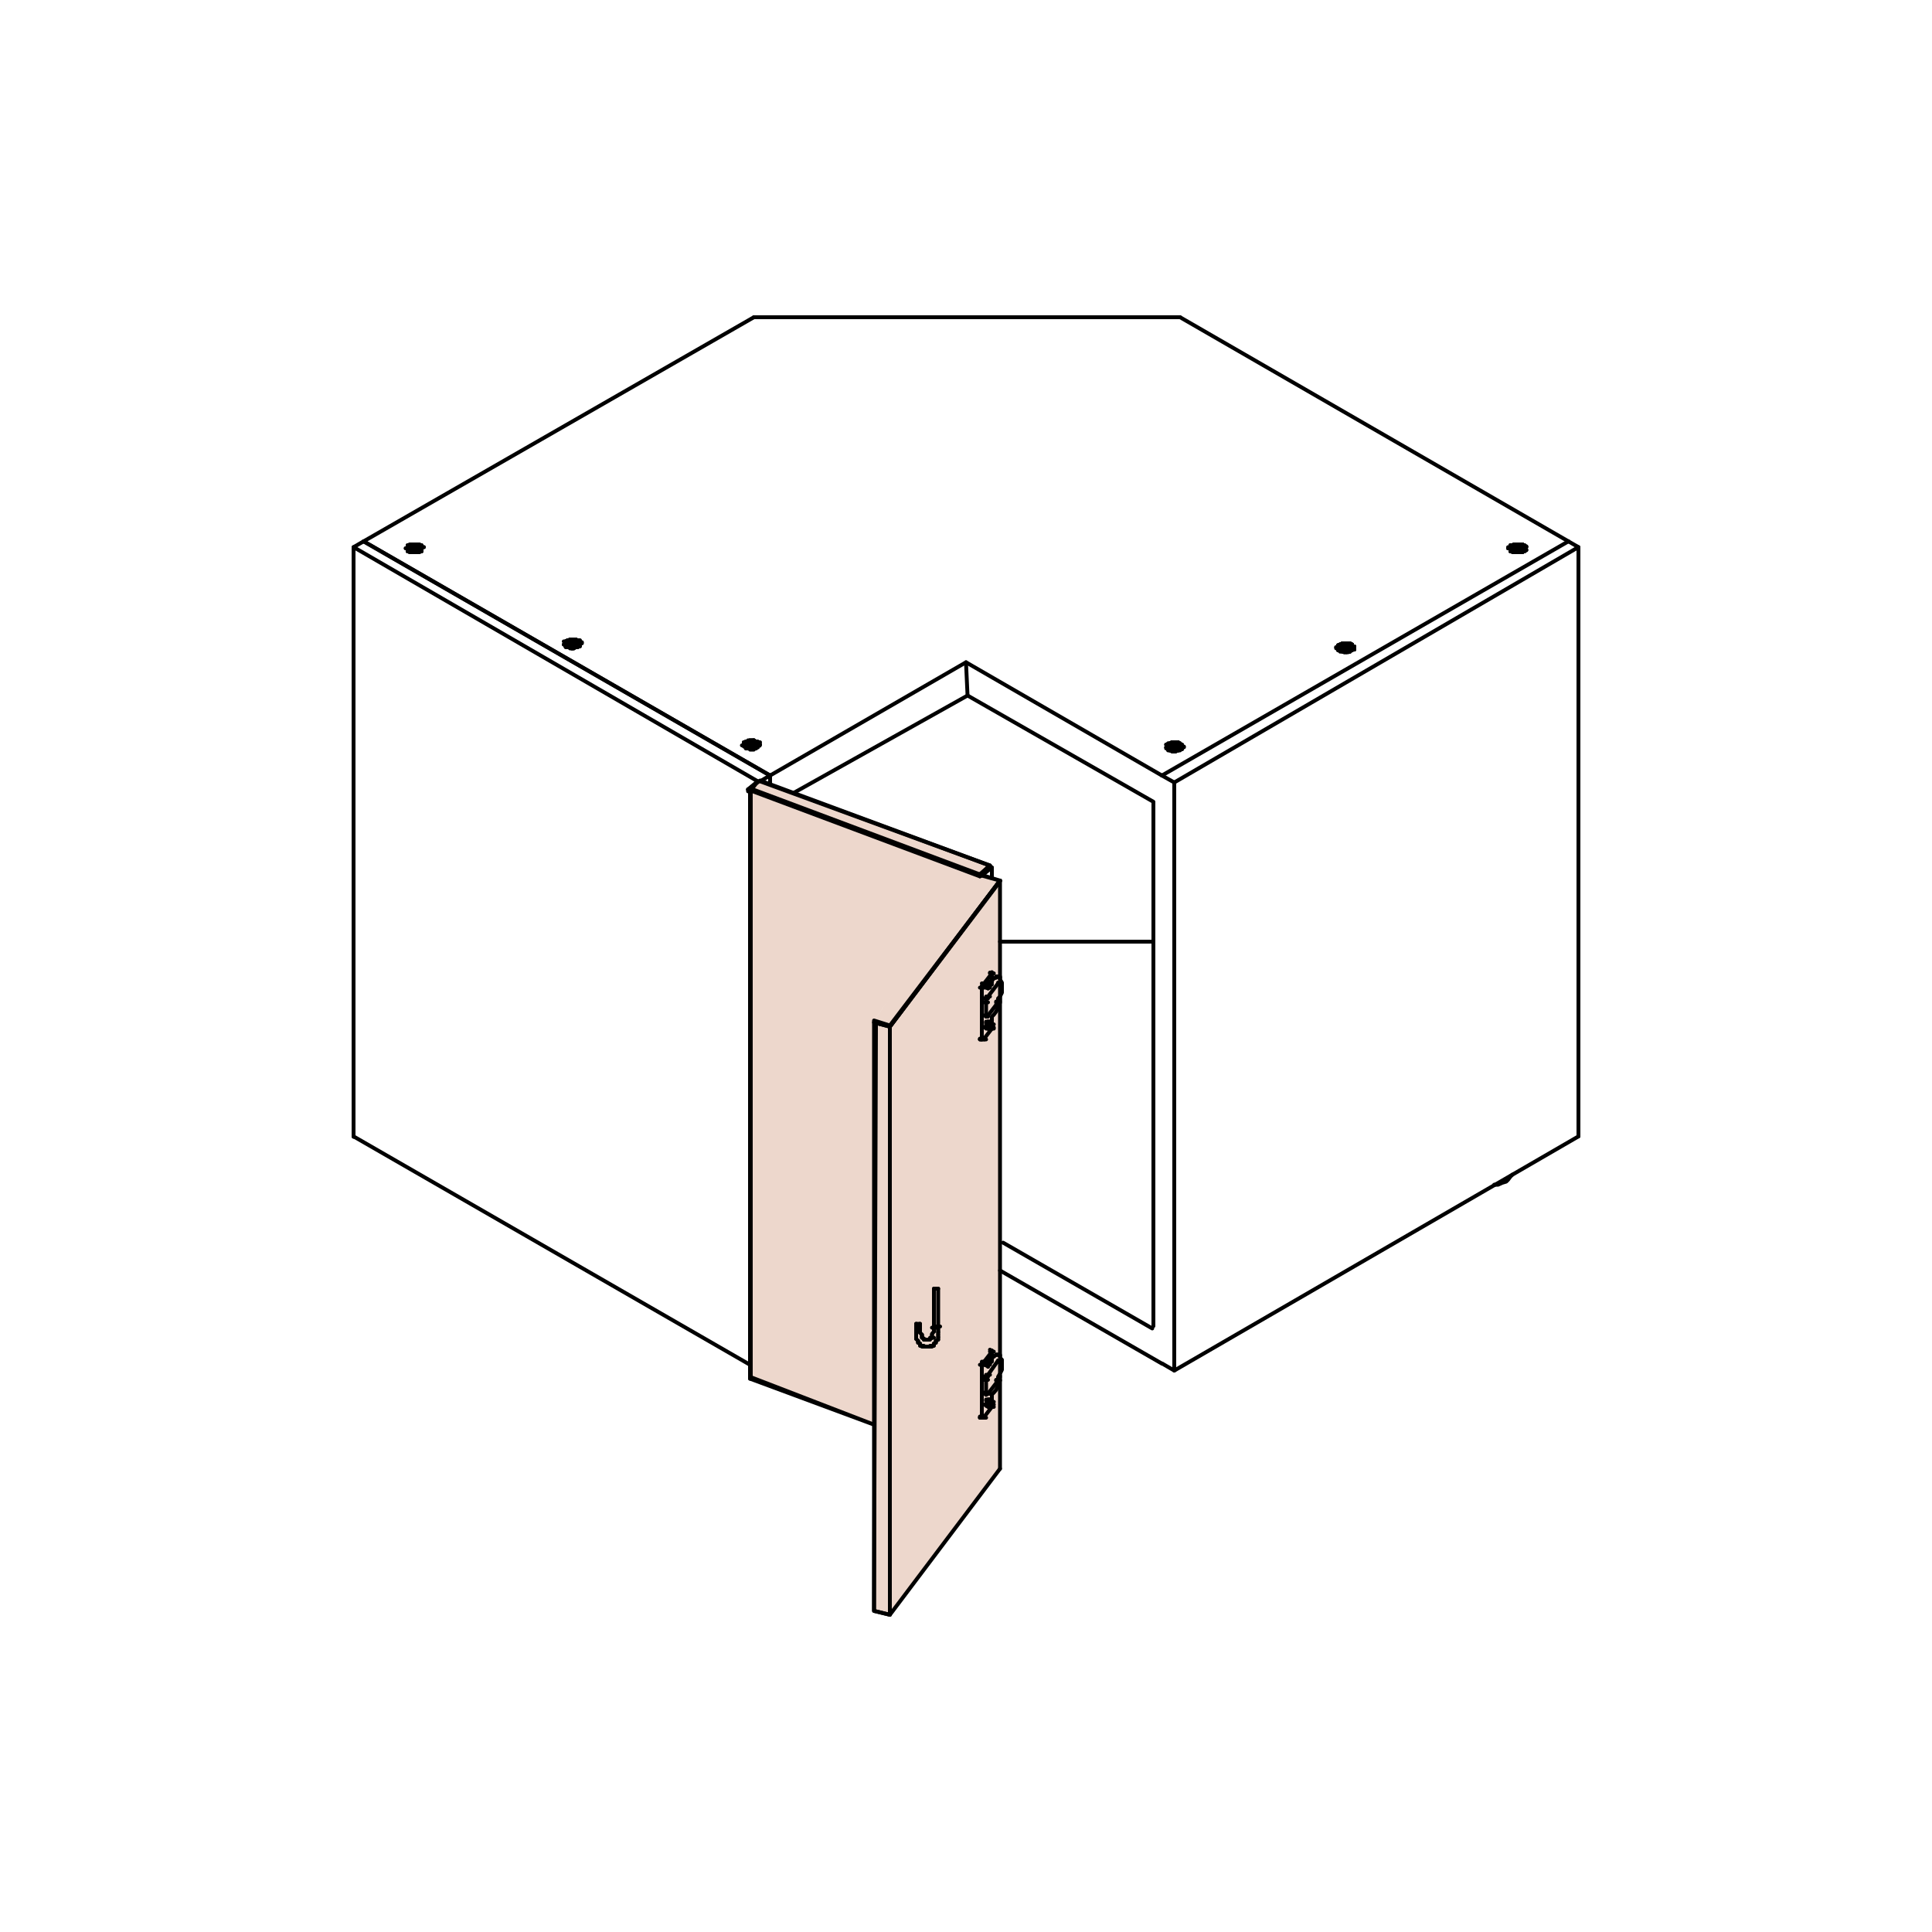 <?xml version="1.0" encoding="utf-8"?>
<!-- Generator: Adobe Illustrator 21.0.1, SVG Export Plug-In . SVG Version: 6.00 Build 0)  -->
<svg version="1.1" id="Layer_1" xmlns="http://www.w3.org/2000/svg" xmlns:xlink="http://www.w3.org/1999/xlink" x="0px" y="0px"
	 viewBox="0 0 500 500" style="enable-background:new 0 0 500 500;" xml:space="preserve">
<style type="text/css">
	.st0{fill:#EDD7CC;}
	.st1{fill:none;stroke:#000000;stroke-linecap:round;stroke-linejoin:round;stroke-miterlimit:10;}
</style>
<g>
	<polyline class="st0" points="194.3,204.6 194.3,356.4 226.2,368.7 226.2,264.1 252.9,226.6 256.2,224 196.7,202 	"/>
	<polyline class="st0" points="258.8,227.9 230.3,265.4 226.2,264.1 246,235.1 252.9,226.6 254.4,226.6 	"/>
	<polygon class="st0" points="226.2,416.9 230.3,417.9 230.3,265.4 226.7,264.8 	"/>
	<polyline class="st1" points="230.3,265.4 226.7,264.8 226.2,416.9 230.3,417.9 	"/>
	<polyline class="st0" points="258.8,227.9 258.4,228.4 230.3,265.7 230.3,417.9 258.8,380.1 	"/>
	<polyline class="st1" points="258.8,227.9 258.4,228.4 230.3,265.7 230.3,417.9 258.8,380.1 	"/>
	<polyline class="st1" points="193.6,204.3 196.1,202.2 91.5,141.6 94.1,140.1 	"/>
	<polyline class="st1" points="405.9,140.1 408.5,141.6 303.9,202.5 	"/>
	<line class="st1" x1="408.5" y1="294.1" x2="408.5" y2="141.6"/>
	<polyline class="st1" points="300.7,200.7 303.9,202.5 303.9,354.7 	"/>
	<polyline class="st1" points="300.8,352.9 303.9,354.7 408.5,294.1 	"/>
	<path class="st1" d="M405.9,140.1"/>
	<polyline class="st1" points="256.7,227.3 256.7,224.5 256.2,224.5 	"/>
	<polyline class="st1" points="256.7,224.5 254.1,226.6 253.6,226.6 	"/>
	<line class="st1" x1="194.1" y1="356.8" x2="194.1" y2="204.8"/>
	<line class="st1" x1="258.8" y1="356" x2="258.8" y2="380.1"/>
	<line class="st1" x1="258.8" y1="258.2" x2="258.8" y2="351.1"/>
	<line class="st1" x1="258.8" y1="227.9" x2="258.8" y2="253.2"/>
	<polyline class="st1" points="258.8,227.9 230.3,265.7 230.3,417.9 226.2,416.9 226.2,264.6 230.3,265.7 	"/>
	<polyline class="st1" points="230.3,265.7 226.2,264.6 226.2,264.1 230.3,265.4 	"/>
	<polygon class="st1" points="258.8,228.1 230.3,265.7 230.3,265.4 258.8,227.9 	"/>
	<polyline class="st1" points="254.1,226.6 258.8,227.9 253.6,226.3 256.2,224 196.7,202.2 199.3,200.7 	"/>
	<line class="st1" x1="193.6" y1="204.8" x2="193.6" y2="204.3"/>
	<path class="st1" d="M193.6,204.8"/>
	<path class="st1" d="M194.3,204.6"/>
	<polyline class="st1" points="193.6,204.3 196.7,202 256.2,224 	"/>
	<path class="st1" d="M194.3,204.1"/>
	<polyline class="st1" points="253.6,226.8 194.3,204.6 194.3,204.1 253.6,226.3 	"/>
	<polygon class="st1" points="256.2,224 256.2,224.5 253.6,226.8 253.6,226.3 	"/>
	<polyline class="st1" points="391.4,304 390.9,304.5 390.3,305.3 389.8,305.8 388.8,306.1 387.7,306.6 386.7,306.6 	"/>
	<line class="st1" x1="195.1" y1="82.1" x2="305.4" y2="82.1"/>
	<polyline class="st1" points="300.7,200.7 250,171.4 199.3,200.7 	"/>
	<line class="st1" x1="250.4" y1="180" x2="250" y2="171.4"/>
	<polyline class="st1" points="195.1,82.1 94.1,140.1 199.3,200.7 199.3,203 	"/>
	<polyline class="st1" points="205.4,205.2 250.4,180 298.5,207.5 298.5,343.2 	"/>
	<line class="st1" x1="305.4" y1="82.1" x2="405.9" y2="140.1"/>
	<line class="st1" x1="300.7" y1="200.7" x2="405.9" y2="140.1"/>
	<line class="st1" x1="91.5" y1="141.6" x2="91.5" y2="294.2"/>
	<polyline class="st1" points="199.3,203 199.3,200.7 94.1,140.1 	"/>
	<line class="st1" x1="91.5" y1="294.1" x2="194.1" y2="353.2"/>
	<line class="st1" x1="298.2" y1="343.8" x2="259.6" y2="321.6"/>
	<line class="st1" x1="258.8" y1="328.8" x2="300.7" y2="352.9"/>
	<polyline class="st1" points="258.3,350.6 257.8,350.6 258.8,350.6 	"/>
	<line class="st1" x1="258.3" y1="350.6" x2="258.8" y2="350.9"/>
	<polyline class="st1" points="257.8,350.6 257.2,351.1 256.7,351.4 	"/>
	<polyline class="st1" points="258.8,350.9 258.8,351.4 259.3,351.9 259.3,354.5 258.8,355.5 258.8,356.5 258.3,357.6 258.3,358.6 
		257.8,359.7 257.2,360.4 256.7,360.9 256.7,362.8 	"/>
	<line class="st1" x1="256.2" y1="362.8" x2="257.2" y2="362.8"/>
	<line class="st1" x1="256.7" y1="362.8" x2="256.7" y2="363.5"/>
	<line class="st1" x1="256.2" y1="363.5" x2="257.2" y2="363.5"/>
	<line class="st1" x1="256.7" y1="363.5" x2="256.7" y2="364.1"/>
	<line class="st1" x1="256.2" y1="364.1" x2="257.2" y2="364.1"/>
	<line class="st1" x1="256.7" y1="364.1" x2="254.7" y2="366.7"/>
	<path class="st1" d="M257.8,357.1h1H257.8z"/>
	<path class="st1" d="M257.8,357.3h1H257.8z"/>
	<polyline class="st1" points="258.3,352.1 258.3,352.4 258.8,352.7 258.8,355.5 258.3,356.3 258.3,357.1 	"/>
	<path class="st1" d="M257.8,352.1"/>
	<line class="st1" x1="258.3" y1="352.1" x2="255.7" y2="355.8"/>
	<line class="st1" x1="254.1" y1="366.4" x2="254.1" y2="354"/>
	<line class="st1" x1="253.6" y1="366.6" x2="254.7" y2="366.6"/>
	<line class="st1" x1="254.1" y1="366.6" x2="254.1" y2="366.4"/>
	<line class="st1" x1="254.7" y1="366.6" x2="254.7" y2="366.9"/>
	<polyline class="st1" points="255.2,366.9 254.1,366.9 254.7,366.9 253.6,366.9 254.7,366.9 	"/>
	<line class="st1" x1="254.1" y1="366.9" x2="254.1" y2="366.6"/>
	<path class="st1" d="M255.7,362.2"/>
	<path class="st1" d="M255.2,362.2h1H255.2z"/>
	<polyline class="st1" points="256.2,362.2 255.7,362.2 256.7,362.2 	"/>
	<line class="st1" x1="256.2" y1="362.2" x2="256.2" y2="362.5"/>
	<line class="st1" x1="255.7" y1="362.5" x2="256.7" y2="362.5"/>
	<line class="st1" x1="255.2" y1="362.5" x2="256.2" y2="362.5"/>
	<line class="st1" x1="255.7" y1="362.5" x2="255.7" y2="362.2"/>
	<line class="st1" x1="256.2" y1="362.5" x2="256.2" y2="362.8"/>
	<line class="st1" x1="255.7" y1="362.8" x2="255.7" y2="362.5"/>
	<line class="st1" x1="256.2" y1="362.8" x2="256.2" y2="363"/>
	<polyline class="st1" points="256.7,363 255.7,363 255.7,362.8 	"/>
	<line class="st1" x1="256.2" y1="363" x2="256.2" y2="363.3"/>
	<polyline class="st1" points="255.2,363.3 255.7,363.3 255.7,363 	"/>
	<polyline class="st1" points="256.2,363.3 256.2,363.5 254.7,363.5 	"/>
	<line class="st1" x1="255.2" y1="363.5" x2="255.2" y2="363.3"/>
	<line class="st1" x1="255.7" y1="363.5" x2="255.7" y2="363.8"/>
	<polyline class="st1" points="256.2,363.8 255.2,363.8 255.7,363.8 	"/>
	<line class="st1" x1="255.2" y1="363.8" x2="255.2" y2="363.5"/>
	<line class="st1" x1="255.7" y1="363.8" x2="255.7" y2="364.1"/>
	<path class="st1" d="M255.2,364.1"/>
	<line class="st1" x1="255.7" y1="364.1" x2="255.7" y2="363.8"/>
	<path class="st1" d="M255.7,351.6h1H255.7z"/>
	<line class="st1" x1="256.2" y1="351.6" x2="256.2" y2="351.9"/>
	<line class="st1" x1="255.7" y1="351.9" x2="256.7" y2="351.9"/>
	<path class="st1" d="M255.2,351.9h1H255.2z"/>
	<line class="st1" x1="255.7" y1="351.9" x2="256.2" y2="351.6"/>
	<line class="st1" x1="256.2" y1="351.9" x2="256.2" y2="352.1"/>
	<line class="st1" x1="255.7" y1="352.1" x2="256.7" y2="352.1"/>
	<line class="st1" x1="255.2" y1="352.1" x2="256.2" y2="352.1"/>
	<line class="st1" x1="255.7" y1="352.1" x2="255.7" y2="351.9"/>
	<line class="st1" x1="256.2" y1="352.1" x2="256.2" y2="352.4"/>
	<polyline class="st1" points="256.7,352.4 255.7,352.4 255.7,352.1 	"/>
	<polyline class="st1" points="256.2,352.4 256.2,352.7 255.2,352.7 	"/>
	<line class="st1" x1="255.7" y1="352.7" x2="255.7" y2="352.4"/>
	<line class="st1" x1="256.2" y1="352.7" x2="256.2" y2="352.9"/>
	<line class="st1" x1="255.2" y1="352.9" x2="255.7" y2="352.7"/>
	<polyline class="st1" points="256.2,352.9 256.2,353.2 254.7,353.2 	"/>
	<line class="st1" x1="255.2" y1="353.2" x2="255.2" y2="352.9"/>
	<line class="st1" x1="255.7" y1="353.2" x2="255.7" y2="353.4"/>
	<path class="st1" d="M255.2,353.4"/>
	<line class="st1" x1="255.2" y1="353.4" x2="255.2" y2="353.2"/>
	<line class="st1" x1="255.7" y1="353.4" x2="255.7" y2="353.7"/>
	<path class="st1" d="M255.2,353.7"/>
	<line class="st1" x1="255.7" y1="353.7" x2="255.7" y2="353.4"/>
	<line class="st1" x1="255.7" y1="360.7" x2="258.3" y2="357.3"/>
	<line class="st1" x1="254.7" y1="360.4" x2="255.7" y2="360.4"/>
	<line class="st1" x1="255.2" y1="360.7" x2="256.2" y2="360.7"/>
	<line class="st1" x1="254.7" y1="360.7" x2="255.7" y2="360.7"/>
	<line class="st1" x1="255.2" y1="360.7" x2="255.2" y2="360.4"/>
	<line class="st1" x1="255.7" y1="360.7" x2="255.2" y2="361"/>
	<path class="st1" d="M254.7,360.9"/>
	<line class="st1" x1="255.2" y1="360.9" x2="255.2" y2="360.7"/>
	<line class="st1" x1="255.2" y1="357.3" x2="255.2" y2="360.4"/>
	<line class="st1" x1="256.7" y1="350.1" x2="256.7" y2="351.4"/>
	<line class="st1" x1="255.2" y1="355.8" x2="256.2" y2="355.8"/>
	<line class="st1" x1="255.2" y1="356" x2="255.7" y2="355.8"/>
	<line class="st1" x1="254.7" y1="356.3" x2="255.7" y2="356.3"/>
	<line class="st1" x1="255.2" y1="356" x2="255.2" y2="356.8"/>
	<line class="st1" x1="254.7" y1="357.1" x2="255.7" y2="357.1"/>
	<line class="st1" x1="255.2" y1="356.8" x2="255.2" y2="357.3"/>
	<path class="st1" d="M256.2,349.6"/>
	<path class="st1" d="M256.7,349.8v-0.3V349.8z"/>
	<line class="st1" x1="256.2" y1="349.8" x2="257.2" y2="349.8"/>
	<polyline class="st1" points="256.7,350.1 256.7,349.8 254.7,352.4 	"/>
	<line class="st1" x1="254.1" y1="352.4" x2="255.2" y2="352.4"/>
	<polyline class="st1" points="254.7,352.4 254.7,352.7 254.1,352.9 	"/>
	<line class="st1" x1="253.6" y1="353.2" x2="254.7" y2="353.2"/>
	<line class="st1" x1="254.1" y1="352.9" x2="254.1" y2="354"/>
	<line class="st1" x1="257.8" y1="252.7" x2="258.8" y2="252.7"/>
	<polyline class="st1" points="257.8,253 258.3,252.7 258.8,253 	"/>
	<line class="st1" x1="257.2" y1="253.2" x2="257.8" y2="253"/>
	<line class="st1" x1="258.8" y1="253" x2="258.8" y2="253.5"/>
	<line class="st1" x1="256.7" y1="253.8" x2="257.2" y2="253.2"/>
	<polyline class="st1" points="258.8,253.5 259.3,254.3 259.3,256.9 258.8,257.9 258.8,258.9 258.3,260 258.3,260.7 257.8,261.8 
		257.2,262.6 256.7,263.1 256.7,265.1 	"/>
	<line class="st1" x1="256.2" y1="265.1" x2="257.2" y2="265.1"/>
	<line class="st1" x1="256.7" y1="265.1" x2="256.7" y2="265.9"/>
	<line class="st1" x1="256.2" y1="265.9" x2="257.2" y2="265.9"/>
	<line class="st1" x1="256.7" y1="265.9" x2="256.7" y2="266.2"/>
	<line class="st1" x1="256.2" y1="266.2" x2="257.2" y2="266.2"/>
	<line class="st1" x1="256.7" y1="266.2" x2="254.7" y2="268.8"/>
	<line class="st1" x1="257.8" y1="259.2" x2="258.8" y2="259.2"/>
	<line class="st1" x1="258.3" y1="259.2" x2="258.3" y2="259.5"/>
	<path class="st1" d="M257.8,259.5h1H257.8z"/>
	<polyline class="st1" points="258.3,254.3 258.3,254.5 258.8,254.8 258.8,257.9 258.3,258.4 258.3,259.2 	"/>
	<path class="st1" d="M257.8,254.3"/>
	<line class="st1" x1="258.3" y1="254.5" x2="255.7" y2="257.9"/>
	<line class="st1" x1="254.1" y1="268.5" x2="254.1" y2="256.1"/>
	<line class="st1" x1="253.6" y1="268.8" x2="254.7" y2="268.8"/>
	<line class="st1" x1="254.1" y1="268.8" x2="254.1" y2="268.5"/>
	<line class="st1" x1="254.7" y1="268.8" x2="254.7" y2="269"/>
	<polyline class="st1" points="255.2,269 254.1,269 254.7,269 253.6,269 254.7,269 	"/>
	<line class="st1" x1="254.1" y1="269" x2="254.1" y2="268.8"/>
	<path class="st1" d="M255.7,264.4h1H255.7z"/>
	<path class="st1" d="M255.2,264.4h0.5H255.2z"/>
	<line class="st1" x1="256.2" y1="264.4" x2="256.2" y2="264.6"/>
	<line class="st1" x1="255.7" y1="264.6" x2="256.7" y2="264.6"/>
	<line class="st1" x1="255.2" y1="264.6" x2="256.2" y2="264.6"/>
	<line class="st1" x1="255.7" y1="264.6" x2="255.7" y2="264.4"/>
	<line class="st1" x1="256.2" y1="264.6" x2="256.2" y2="264.9"/>
	<line class="st1" x1="255.7" y1="264.9" x2="256.7" y2="264.9"/>
	<line class="st1" x1="255.2" y1="264.9" x2="256.2" y2="264.9"/>
	<line class="st1" x1="255.7" y1="264.9" x2="255.7" y2="264.6"/>
	<line class="st1" x1="256.2" y1="264.9" x2="256.2" y2="265.1"/>
	<line class="st1" x1="255.7" y1="265.1" x2="255.7" y2="264.9"/>
	<line class="st1" x1="256.2" y1="265.1" x2="256.2" y2="265.4"/>
	<line class="st1" x1="256.7" y1="265.4" x2="255.2" y2="265.4"/>
	<line class="st1" x1="255.7" y1="265.4" x2="255.7" y2="265.1"/>
	<line class="st1" x1="256.2" y1="265.4" x2="256.2" y2="265.7"/>
	<line class="st1" x1="255.2" y1="265.7" x2="255.2" y2="265.4"/>
	<line class="st1" x1="256.2" y1="265.7" x2="255.7" y2="265.9"/>
	<line class="st1" x1="255.2" y1="265.9" x2="256.2" y2="265.9"/>
	<line class="st1" x1="254.7" y1="265.9" x2="255.7" y2="265.9"/>
	<line class="st1" x1="255.2" y1="265.9" x2="255.2" y2="265.7"/>
	<line class="st1" x1="255.7" y1="265.9" x2="255.7" y2="266.2"/>
	<polygon class="st1" points="255.2,266.2 256.2,266.2 255.2,266.2 256.2,266.2 255.2,266.2 256.2,266.2 	"/>
	<line class="st1" x1="255.7" y1="266.2" x2="255.2" y2="265.9"/>
	<path class="st1" d="M255.7,254"/>
	<path class="st1" d="M255.2,254h1H255.2z"/>
	<polyline class="st1" points="256.2,254 255.7,254 256.7,254 	"/>
	<line class="st1" x1="256.2" y1="254" x2="256.2" y2="254.3"/>
	<line class="st1" x1="255.7" y1="254.3" x2="256.7" y2="254.3"/>
	<line class="st1" x1="255.2" y1="254.3" x2="256.2" y2="254.3"/>
	<line class="st1" x1="255.7" y1="254.3" x2="255.7" y2="254"/>
	<line class="st1" x1="256.2" y1="254.3" x2="256.2" y2="254.5"/>
	<line class="st1" x1="255.7" y1="254.5" x2="255.7" y2="254.3"/>
	<line class="st1" x1="256.2" y1="254.5" x2="256.2" y2="254.8"/>
	<line class="st1" x1="255.7" y1="254.8" x2="256.7" y2="254.8"/>
	<line class="st1" x1="255.2" y1="254.8" x2="256.2" y2="254.8"/>
	<line class="st1" x1="255.7" y1="254.8" x2="255.7" y2="254.5"/>
	<line class="st1" x1="256.2" y1="254.8" x2="256.2" y2="255"/>
	<line class="st1" x1="255.2" y1="255" x2="255.7" y2="254.8"/>
	<polyline class="st1" points="256.2,255 256.2,255.3 254.7,255.3 	"/>
	<line class="st1" x1="255.2" y1="255.3" x2="255.2" y2="255"/>
	<line class="st1" x1="255.7" y1="255.3" x2="255.7" y2="255.6"/>
	<polyline class="st1" points="256.2,255.6 255.2,255.6 255.7,255.6 	"/>
	<line class="st1" x1="255.2" y1="255.6" x2="255.2" y2="255.3"/>
	<line class="st1" x1="255.7" y1="255.6" x2="255.7" y2="255.8"/>
	<path class="st1" d="M255.2,255.8"/>
	<line class="st1" x1="255.7" y1="255.8" x2="255.7" y2="255.6"/>
	<polyline class="st1" points="258.3,259.4 255.7,262.8 254.7,262.8 	"/>
	<line class="st1" x1="255.2" y1="262.8" x2="255.2" y2="262.6"/>
	<polyline class="st1" points="255.7,262.8 255.7,263.1 255.2,263.1 	"/>
	<path class="st1" d="M254.7,263.1"/>
	<line class="st1" x1="255.2" y1="263.1" x2="255.2" y2="262.8"/>
	<line class="st1" x1="255.2" y1="259.4" x2="255.2" y2="262.6"/>
	<line class="st1" x1="256.7" y1="252.2" x2="256.7" y2="253.8"/>
	<line class="st1" x1="255.2" y1="257.9" x2="256.2" y2="257.9"/>
	<line class="st1" x1="255.2" y1="258.2" x2="255.7" y2="257.9"/>
	<line class="st1" x1="254.7" y1="258.4" x2="255.7" y2="258.4"/>
	<line class="st1" x1="255.2" y1="258.2" x2="255.2" y2="259.2"/>
	<line class="st1" x1="254.7" y1="259.4" x2="255.7" y2="259.4"/>
	<line class="st1" x1="255.2" y1="259.4" x2="255.2" y2="259.2"/>
	<path class="st1" d="M256.2,251.7"/>
	<path class="st1" d="M256.7,251.9v-0.3V251.9z"/>
	<line class="st1" x1="256.2" y1="251.9" x2="257.2" y2="251.9"/>
	<polyline class="st1" points="256.7,252.2 256.7,251.9 254.7,254.5 	"/>
	<line class="st1" x1="254.1" y1="254.5" x2="255.2" y2="254.5"/>
	<polyline class="st1" points="254.7,254.5 254.7,254.8 254.1,255.1 254.1,255.3 	"/>
	<line class="st1" x1="253.6" y1="255.6" x2="254.7" y2="255.6"/>
	<line class="st1" x1="254.1" y1="255.3" x2="254.1" y2="256.1"/>
	<line class="st1" x1="257.8" y1="350.6" x2="258.3" y2="350.6"/>
	<line class="st1" x1="254.1" y1="366.9" x2="253.6" y2="366.9"/>
	<line class="st1" x1="256.7" y1="349.6" x2="256.2" y2="349.3"/>
	<line class="st1" x1="257.8" y1="252.7" x2="258.3" y2="252.7"/>
	<line class="st1" x1="254.1" y1="269" x2="253.6" y2="269"/>
	<line class="st1" x1="256.7" y1="251.7" x2="256.2" y2="251.7"/>
	<path class="st1" d="M303.9,192.1h0.5H303.9z"/>
	<line class="st1" x1="304.4" y1="192.1" x2="304.9" y2="192.1"/>
	<line class="st1" x1="302.3" y1="192.4" x2="303.3" y2="192.4"/>
	<line class="st1" x1="302.8" y1="192.4" x2="303.3" y2="192.1"/>
	<polyline class="st1" points="304.9,192.1 304.9,192.4 305.4,192.4 	"/>
	<line class="st1" x1="301.8" y1="192.7" x2="302.8" y2="192.7"/>
	<line class="st1" x1="302.3" y1="192.7" x2="302.8" y2="192.4"/>
	<line class="st1" x1="305.4" y1="192.4" x2="305.4" y2="192.7"/>
	<line class="st1" x1="302.3" y1="192.9" x2="302.3" y2="192.7"/>
	<polyline class="st1" points="305.4,192.7 305.4,192.9 305.9,192.9 	"/>
	<line class="st1" x1="302.3" y1="193.2" x2="302.3" y2="192.9"/>
	<line class="st1" x1="305.9" y1="192.9" x2="305.9" y2="193.4"/>
	<line class="st1" x1="301.8" y1="193.4" x2="302.8" y2="193.4"/>
	<line class="st1" x1="302.3" y1="193.4" x2="302.3" y2="193.2"/>
	<line class="st1" x1="305.9" y1="193.4" x2="305.4" y2="193.7"/>
	<line class="st1" x1="304.9" y1="193.7" x2="305.9" y2="193.7"/>
	<line class="st1" x1="302.3" y1="193.7" x2="302.3" y2="193.4"/>
	<polyline class="st1" points="305.4,193.7 305.4,194 304.9,194 	"/>
	<polyline class="st1" points="302.8,193.9 302.3,193.9 302.3,193.7 	"/>
	<polyline class="st1" points="304.9,193.9 304.9,194.2 303.9,194.2 	"/>
	<polyline class="st1" points="304.4,194.2 303.3,194.2 303.9,194.2 	"/>
	<polyline class="st1" points="303.3,194.2 302.8,194.2 302.8,193.9 	"/>
	<path class="st1" d="M392.4,140.9h0.5H392.4z"/>
	<polyline class="st1" points="393.4,140.9 392.9,140.9 394,140.9 	"/>
	<line class="st1" x1="390.9" y1="141.1" x2="391.9" y2="141.1"/>
	<line class="st1" x1="391.4" y1="141.1" x2="391.9" y2="140.9"/>
	<line class="st1" x1="393.4" y1="140.9" x2="394" y2="141.1"/>
	<line class="st1" x1="393.4" y1="141.1" x2="394.5" y2="141.1"/>
	<line class="st1" x1="391.4" y1="141.4" x2="391.4" y2="141.1"/>
	<line class="st1" x1="394" y1="141.1" x2="394.5" y2="141.4"/>
	<line class="st1" x1="390.9" y1="141.6" x2="391.4" y2="141.4"/>
	<line class="st1" x1="394.5" y1="141.4" x2="394.5" y2="141.6"/>
	<line class="st1" x1="394" y1="141.6" x2="395" y2="141.6"/>
	<line class="st1" x1="390.3" y1="141.9" x2="391.4" y2="141.9"/>
	<line class="st1" x1="390.9" y1="141.9" x2="390.9" y2="141.6"/>
	<line class="st1" x1="394.5" y1="141.6" x2="394.5" y2="142.2"/>
	<line class="st1" x1="390.9" y1="142.2" x2="390.9" y2="141.9"/>
	<line class="st1" x1="394.5" y1="142.2" x2="394.5" y2="142.4"/>
	<line class="st1" x1="394" y1="142.4" x2="395" y2="142.4"/>
	<line class="st1" x1="391.4" y1="142.4" x2="390.9" y2="142.2"/>
	<line class="st1" x1="394.5" y1="142.4" x2="394" y2="142.7"/>
	<line class="st1" x1="393.4" y1="142.7" x2="394.5" y2="142.7"/>
	<line class="st1" x1="390.9" y1="142.7" x2="391.9" y2="142.7"/>
	<line class="st1" x1="391.4" y1="142.7" x2="391.4" y2="142.4"/>
	<line class="st1" x1="394" y1="142.7" x2="393.4" y2="142.9"/>
	<polyline class="st1" points="394,142.9 392.9,142.9 393.4,142.9 	"/>
	<path class="st1" d="M392.4,142.9h-0.5H392.4z"/>
	<line class="st1" x1="391.9" y1="142.9" x2="391.4" y2="142.7"/>
	<polyline class="st1" points="106,140.9 107.1,140.9 106.6,140.9 	"/>
	<path class="st1" d="M107.6,140.9h0.5H107.6z"/>
	<line class="st1" x1="105.5" y1="141.1" x2="106.6" y2="141.1"/>
	<line class="st1" x1="106" y1="141.1" x2="106.6" y2="140.9"/>
	<line class="st1" x1="108.1" y1="140.9" x2="108.6" y2="141.1"/>
	<line class="st1" x1="108.1" y1="141.1" x2="109.1" y2="141.1"/>
	<line class="st1" x1="105.5" y1="141.4" x2="106" y2="141.1"/>
	<line class="st1" x1="108.6" y1="141.1" x2="108.6" y2="141.4"/>
	<line class="st1" x1="105.5" y1="141.6" x2="105.5" y2="141.4"/>
	<line class="st1" x1="108.6" y1="141.4" x2="109.1" y2="141.6"/>
	<line class="st1" x1="108.6" y1="141.6" x2="109.7" y2="141.6"/>
	<line class="st1" x1="105" y1="141.9" x2="106" y2="141.9"/>
	<line class="st1" x1="105.5" y1="141.9" x2="105.5" y2="141.6"/>
	<line class="st1" x1="109.1" y1="141.6" x2="109.1" y2="142.2"/>
	<line class="st1" x1="105.5" y1="142.2" x2="105.5" y2="141.9"/>
	<polyline class="st1" points="109.1,142.2 109.1,142.4 108.6,142.4 	"/>
	<line class="st1" x1="105.5" y1="142.4" x2="105.5" y2="142.2"/>
	<line class="st1" x1="108.6" y1="142.4" x2="108.6" y2="142.7"/>
	<line class="st1" x1="108.1" y1="142.7" x2="109.1" y2="142.7"/>
	<line class="st1" x1="105.5" y1="142.7" x2="106.6" y2="142.7"/>
	<line class="st1" x1="106" y1="142.7" x2="105.5" y2="142.4"/>
	<polyline class="st1" points="108.6,142.7 108.1,142.9 107.6,142.9 	"/>
	<polyline class="st1" points="108.1,142.9 107.1,142.9 107.6,142.9 	"/>
	<polyline class="st1" points="106.6,142.9 107.1,142.9 106,142.9 	"/>
	<line class="st1" x1="106.6" y1="142.9" x2="106" y2="142.7"/>
	<polyline class="st1" points="347.4,166.5 348.4,166.5 347.9,166.5 	"/>
	<polyline class="st1" points="348.9,166.5 348.4,166.5 349.4,166.5 	"/>
	<line class="st1" x1="346.8" y1="166.8" x2="347.9" y2="166.8"/>
	<line class="st1" x1="347.4" y1="166.8" x2="347.9" y2="166.5"/>
	<line class="st1" x1="348.9" y1="166.5" x2="349.4" y2="166.8"/>
	<line class="st1" x1="348.9" y1="166.8" x2="349.9" y2="166.8"/>
	<line class="st1" x1="346.3" y1="167" x2="347.4" y2="167"/>
	<line class="st1" x1="346.8" y1="167" x2="347.4" y2="166.8"/>
	<line class="st1" x1="349.4" y1="166.8" x2="349.9" y2="167"/>
	<line class="st1" x1="346.3" y1="167.3" x2="346.8" y2="167"/>
	<line class="st1" x1="349.9" y1="167" x2="349.9" y2="167.3"/>
	<line class="st1" x1="349.4" y1="167.3" x2="350.5" y2="167.3"/>
	<line class="st1" x1="345.8" y1="167.5" x2="346.8" y2="167.5"/>
	<line class="st1" x1="346.3" y1="167.5" x2="346.3" y2="167.3"/>
	<line class="st1" x1="349.9" y1="167.3" x2="349.9" y2="167.8"/>
	<line class="st1" x1="346.3" y1="167.8" x2="346.3" y2="167.5"/>
	<line class="st1" x1="349.9" y1="167.8" x2="349.9" y2="168.1"/>
	<line class="st1" x1="349.4" y1="168.1" x2="350.5" y2="168.1"/>
	<line class="st1" x1="346.8" y1="168.1" x2="346.3" y2="167.8"/>
	<line class="st1" x1="349.9" y1="168.1" x2="349.4" y2="168.3"/>
	<line class="st1" x1="348.9" y1="168.3" x2="349.9" y2="168.3"/>
	<polyline class="st1" points="347.4,168.3 346.8,168.3 346.8,168 	"/>
	<line class="st1" x1="349.4" y1="168.3" x2="348.9" y2="168.6"/>
	<polyline class="st1" points="349.4,168.6 348.4,168.6 348.9,168.6 	"/>
	<path class="st1" d="M347.9,168.6h-0.5H347.9z"/>
	<line class="st1" x1="347.4" y1="168.6" x2="347.4" y2="168.3"/>
	<path class="st1" d="M107.1,140.9h0.5H107.1z"/>
	<polyline class="st1" points="108.1,140.9 107.6,140.9 108.6,140.9 	"/>
	<line class="st1" x1="105.5" y1="141.1" x2="106.6" y2="141.1"/>
	<line class="st1" x1="106" y1="141.1" x2="106.6" y2="140.9"/>
	<line class="st1" x1="108.1" y1="140.9" x2="108.6" y2="141.1"/>
	<line class="st1" x1="108.1" y1="141.1" x2="109.1" y2="141.1"/>
	<line class="st1" x1="106" y1="141.4" x2="106" y2="141.1"/>
	<line class="st1" x1="108.6" y1="141.1" x2="109.1" y2="141.4"/>
	<line class="st1" x1="105.5" y1="141.6" x2="106" y2="141.4"/>
	<line class="st1" x1="109.1" y1="141.4" x2="109.1" y2="141.6"/>
	<line class="st1" x1="108.6" y1="141.6" x2="109.7" y2="141.6"/>
	<line class="st1" x1="105" y1="141.9" x2="106" y2="141.9"/>
	<line class="st1" x1="105.5" y1="141.9" x2="105.5" y2="141.6"/>
	<line class="st1" x1="109.1" y1="141.6" x2="109.1" y2="142.2"/>
	<line class="st1" x1="105.5" y1="142.2" x2="105.5" y2="141.9"/>
	<line class="st1" x1="109.1" y1="142.2" x2="109.1" y2="142.4"/>
	<line class="st1" x1="105.5" y1="142.4" x2="105.5" y2="142.2"/>
	<line class="st1" x1="109.1" y1="142.4" x2="108.6" y2="142.7"/>
	<line class="st1" x1="108.1" y1="142.7" x2="109.1" y2="142.7"/>
	<line class="st1" x1="105.5" y1="142.7" x2="106.6" y2="142.7"/>
	<line class="st1" x1="106" y1="142.7" x2="105.5" y2="142.4"/>
	<line class="st1" x1="108.6" y1="142.7" x2="108.1" y2="142.9"/>
	<polyline class="st1" points="108.6,142.9 107.6,142.9 108.1,142.9 107.1,142.9 107.6,142.9 	"/>
	<polyline class="st1" points="106.6,142.9 107.1,142.9 106,142.9 	"/>
	<line class="st1" x1="106.6" y1="142.9" x2="106" y2="142.7"/>
	<line class="st1" x1="106" y1="142.4" x2="107.1" y2="142.4"/>
	<line class="st1" x1="107.6" y1="142.2" x2="106.6" y2="142.4"/>
	<line class="st1" x1="108.1" y1="141.4" x2="108.1" y2="141.6"/>
	<line class="st1" x1="106.6" y1="142.4" x2="107.1" y2="141.9"/>
	<polygon class="st1" points="108.1,141.6 107.6,141.9 108.1,141.4 	"/>
	<polyline class="st1" points="106.6,141.4 107.6,141.9 107.6,142.2 	"/>
	<line class="st1" x1="106" y1="141.4" x2="107.1" y2="141.4"/>
	<path class="st1" d="M106.6,141.6v-0.3V141.6z"/>
	<polyline class="st1" points="108.1,142.4 108.1,142.2 107.6,141.9 107.6,142.2 	"/>
	<polyline class="st1" points="106.6,141.6 107.1,141.9 107.1,142.2 	"/>
	<line class="st1" x1="108.1" y1="142.4" x2="107.6" y2="142.2"/>
	<path class="st1" d="M148,165.5h0.5H148z"/>
	<line class="st1" x1="148.5" y1="165.5" x2="149" y2="165.5"/>
	<polyline class="st1" points="146.9,165.7 147.5,165.7 147.5,165.5 	"/>
	<polyline class="st1" points="149,165.5 149,165.7 149.5,165.7 	"/>
	<line class="st1" x1="145.9" y1="166" x2="146.9" y2="166"/>
	<line class="st1" x1="146.4" y1="166" x2="146.9" y2="165.7"/>
	<line class="st1" x1="149.5" y1="165.7" x2="149.5" y2="166"/>
	<line class="st1" x1="146.4" y1="166.2" x2="146.4" y2="166"/>
	<line class="st1" x1="149.5" y1="166" x2="150.1" y2="166.2"/>
	<line class="st1" x1="149.5" y1="166.2" x2="150.6" y2="166.2"/>
	<line class="st1" x1="146.4" y1="166.5" x2="146.4" y2="166.2"/>
	<line class="st1" x1="150.1" y1="166.2" x2="150.1" y2="166.8"/>
	<line class="st1" x1="145.9" y1="166.8" x2="146.9" y2="166.8"/>
	<line class="st1" x1="146.4" y1="166.8" x2="146.4" y2="166.5"/>
	<polyline class="st1" points="150.1,166.8 150.1,167 149.5,167 	"/>
	<line class="st1" x1="146.4" y1="167" x2="146.4" y2="166.8"/>
	<line class="st1" x1="149.5" y1="167" x2="149.5" y2="167.3"/>
	<polyline class="st1" points="146.9,167.3 146.4,167.3 146.4,167 	"/>
	<line class="st1" x1="149.5" y1="167.3" x2="149" y2="167.5"/>
	<polyline class="st1" points="149.5,167.5 148.5,167.5 149,167.5 	"/>
	<polyline class="st1" points="148,167.5 148.5,167.5 147.5,167.5 148,167.5 146.9,167.5 	"/>
	<line class="st1" x1="147.5" y1="167.5" x2="146.9" y2="167.3"/>
	<line class="st1" x1="147.5" y1="165.5" x2="148.5" y2="165.5"/>
	<polyline class="st1" points="148,165.5 149,165.5 148.5,165.5 	"/>
	<polyline class="st1" points="146.9,165.7 147.5,165.7 147.5,165.5 	"/>
	<line class="st1" x1="149" y1="165.5" x2="149.5" y2="165.7"/>
	<line class="st1" x1="149" y1="165.7" x2="150.1" y2="165.7"/>
	<polyline class="st1" points="146.4,166 146.9,166 146.9,165.7 	"/>
	<line class="st1" x1="149.5" y1="165.7" x2="149.5" y2="166"/>
	<line class="st1" x1="146.4" y1="166.2" x2="146.4" y2="166"/>
	<line class="st1" x1="149.5" y1="166" x2="150.1" y2="166.2"/>
	<line class="st1" x1="146.4" y1="166.5" x2="146.4" y2="166.2"/>
	<line class="st1" x1="150.1" y1="166.2" x2="150.1" y2="166.5"/>
	<line class="st1" x1="149.5" y1="166.5" x2="150.6" y2="166.5"/>
	<line class="st1" x1="146.4" y1="166.8" x2="146.4" y2="166.5"/>
	<line class="st1" x1="150.1" y1="166.5" x2="150.1" y2="166.8"/>
	<line class="st1" x1="145.9" y1="166.8" x2="146.9" y2="166.8"/>
	<line class="st1" x1="150.1" y1="166.8" x2="150.1" y2="167"/>
	<line class="st1" x1="146.4" y1="167" x2="146.4" y2="166.8"/>
	<line class="st1" x1="150.1" y1="167" x2="149.5" y2="167.3"/>
	<line class="st1" x1="149" y1="167.3" x2="150.1" y2="167.3"/>
	<line class="st1" x1="146.4" y1="167.3" x2="146.4" y2="167"/>
	<line class="st1" x1="149.5" y1="167.3" x2="149" y2="167.5"/>
	<line class="st1" x1="148.5" y1="167.5" x2="149.5" y2="167.5"/>
	<polyline class="st1" points="146.9,167.5 147.5,167.5 146.4,167.5 	"/>
	<line class="st1" x1="146.9" y1="167.5" x2="146.4" y2="167.3"/>
	<polyline class="st1" points="149,167.5 148.5,167.8 148,167.8 	"/>
	<line class="st1" x1="147.5" y1="167.8" x2="148.5" y2="167.8"/>
	<line class="st1" x1="148" y1="167.8" x2="147.5" y2="167.5"/>
	<line class="st1" x1="146.9" y1="167" x2="148" y2="167"/>
	<line class="st1" x1="148" y1="166.8" x2="147.5" y2="167"/>
	<line class="st1" x1="149" y1="166" x2="149" y2="166.2"/>
	<line class="st1" x1="147.5" y1="167" x2="148" y2="166.5"/>
	<line class="st1" x1="149" y1="166.2" x2="148.5" y2="166.5"/>
	<polyline class="st1" points="148,166.5 149,166 149,166.2 	"/>
	<polyline class="st1" points="147.5,166.2 148,166.5 148,166.8 	"/>
	<line class="st1" x1="147.5" y1="166" x2="147.5" y2="166.5"/>
	<line class="st1" x1="147.5" y1="166.2" x2="147.5" y2="166"/>
	<line class="st1" x1="148.5" y1="167" x2="149.5" y2="167"/>
	<polyline class="st1" points="149,167 148.5,166.5 148.5,166.8 	"/>
	<polyline class="st1" points="147.5,166.2 148,166.5 148,166.8 149,167 	"/>
	<polyline class="st1" points="193.6,191.6 194.6,191.6 194.1,191.6 	"/>
	<line class="st1" x1="194.6" y1="191.6" x2="195.1" y2="191.6"/>
	<line class="st1" x1="193" y1="191.9" x2="194.1" y2="191.9"/>
	<line class="st1" x1="193.6" y1="191.9" x2="194.1" y2="191.6"/>
	<polyline class="st1" points="195.1,191.6 195.1,191.9 195.6,191.9 	"/>
	<line class="st1" x1="192.5" y1="192.1" x2="193.6" y2="192.1"/>
	<line class="st1" x1="193" y1="192.1" x2="193.6" y2="191.9"/>
	<polyline class="st1" points="195.6,191.9 195.6,192.1 196.1,192.1 	"/>
	<line class="st1" x1="192.5" y1="192.4" x2="193" y2="192.1"/>
	<line class="st1" x1="196.1" y1="192.1" x2="196.1" y2="192.4"/>
	<line class="st1" x1="192.5" y1="192.7" x2="192.5" y2="192.4"/>
	<line class="st1" x1="196.1" y1="192.4" x2="196.1" y2="192.7"/>
	<line class="st1" x1="195.6" y1="192.7" x2="196.7" y2="192.7"/>
	<line class="st1" x1="196.1" y1="192.7" x2="196.1" y2="192.9"/>
	<line class="st1" x1="192" y1="192.9" x2="193" y2="192.9"/>
	<line class="st1" x1="192.5" y1="192.9" x2="192.5" y2="192.7"/>
	<line class="st1" x1="196.1" y1="192.9" x2="196.1" y2="193.2"/>
	<line class="st1" x1="193" y1="193.2" x2="192.5" y2="192.9"/>
	<polyline class="st1" points="196.1,193.2 196.1,193.4 195.6,193.4 	"/>
	<polyline class="st1" points="193.6,193.4 193,193.4 193,193.2 	"/>
	<polyline class="st1" points="195.6,193.4 195.6,193.7 195.1,193.7 	"/>
	<polyline class="st1" points="195.6,193.7 194.6,193.7 195.1,193.7 	"/>
	<path class="st1" d="M194.1,193.7h-0.5H194.1z"/>
	<line class="st1" x1="193.6" y1="193.7" x2="193.6" y2="193.4"/>
	<path class="st1" d="M194.6,191.6h0.5H194.6z"/>
	<line class="st1" x1="193" y1="191.9" x2="194.1" y2="191.9"/>
	<line class="st1" x1="193.6" y1="191.9" x2="194.1" y2="191.6"/>
	<line class="st1" x1="195.1" y1="191.6" x2="195.6" y2="191.9"/>
	<line class="st1" x1="195.1" y1="191.9" x2="196.1" y2="191.9"/>
	<line class="st1" x1="192.5" y1="192.1" x2="193.6" y2="192.1"/>
	<line class="st1" x1="193" y1="192.1" x2="193.6" y2="191.9"/>
	<line class="st1" x1="195.6" y1="191.9" x2="196.1" y2="192.1"/>
	<line class="st1" x1="195.6" y1="192.1" x2="196.7" y2="192.1"/>
	<line class="st1" x1="193" y1="192.4" x2="193" y2="192.1"/>
	<line class="st1" x1="196.1" y1="192.1" x2="196.1" y2="192.4"/>
	<line class="st1" x1="192.5" y1="192.7" x2="193" y2="192.4"/>
	<line class="st1" x1="196.1" y1="192.4" x2="196.7" y2="192.7"/>
	<line class="st1" x1="192.5" y1="192.9" x2="192.5" y2="192.7"/>
	<rect x="196.1" y="192.7" class="st1" width="0.5" height="0.3"/>
	<line class="st1" x1="192.5" y1="193.2" x2="193.6" y2="193.2"/>
	<line class="st1" x1="193" y1="193.2" x2="192.5" y2="192.9"/>
	<polyline class="st1" points="196.1,193.2 196.1,193.4 195.6,193.4 	"/>
	<line class="st1" x1="193" y1="193.4" x2="193" y2="193.2"/>
	<polyline class="st1" points="195.6,193.4 195.6,193.7 195.1,193.7 	"/>
	<polyline class="st1" points="194.1,193.7 193,193.7 193,193.4 	"/>
	<rect x="194.1" y="193.7" class="st1" width="1" height="0.3"/>
	<polyline class="st1" points="193.6,193.2 194.1,193.2 194.6,192.9 	"/>
	<line class="st1" x1="195.1" y1="192.4" x2="195.6" y2="192.4"/>
	<polyline class="st1" points="193.6,193.2 194.6,192.7 195.6,192.4 	"/>
	<line class="st1" x1="194.6" y1="192.7" x2="195.1" y2="192.4"/>
	<line class="st1" x1="194.6" y1="192.4" x2="195.6" y2="192.4"/>
	<polyline class="st1" points="194.1,192.4 194.6,192.7 194.6,192.9 	"/>
	<polyline class="st1" points="193.6,192.4 194.1,192.4 194.1,192.7 	"/>
	<line class="st1" x1="193" y1="192.4" x2="194.1" y2="192.4"/>
	<polyline class="st1" points="195.1,193.2 195.6,193.2 194.6,192.7 194.6,192.9 	"/>
	<polyline class="st1" points="193.6,192.4 194.6,192.7 194.6,192.9 195.1,193.2 	"/>
	<path class="st1" d="M303.9,192.1h0.5H303.9z"/>
	<line class="st1" x1="302.3" y1="192.4" x2="303.3" y2="192.4"/>
	<line class="st1" x1="302.8" y1="192.4" x2="303.3" y2="192.1"/>
	<line class="st1" x1="304.4" y1="192.1" x2="304.9" y2="192.4"/>
	<line class="st1" x1="304.4" y1="192.4" x2="305.4" y2="192.4"/>
	<line class="st1" x1="301.8" y1="192.7" x2="302.8" y2="192.7"/>
	<line class="st1" x1="302.3" y1="192.7" x2="302.8" y2="192.4"/>
	<line class="st1" x1="304.9" y1="192.4" x2="305.4" y2="192.7"/>
	<line class="st1" x1="304.9" y1="192.7" x2="305.9" y2="192.7"/>
	<line class="st1" x1="302.3" y1="192.9" x2="302.3" y2="192.7"/>
	<line class="st1" x1="305.4" y1="192.7" x2="305.4" y2="192.9"/>
	<line class="st1" x1="302.3" y1="193.2" x2="302.3" y2="192.9"/>
	<line class="st1" x1="305.4" y1="192.9" x2="305.9" y2="193.2"/>
	<line class="st1" x1="305.4" y1="193.2" x2="306.4" y2="193.2"/>
	<line class="st1" x1="305.9" y1="193.2" x2="305.9" y2="193.4"/>
	<line class="st1" x1="301.8" y1="193.4" x2="302.8" y2="193.4"/>
	<line class="st1" x1="302.3" y1="193.4" x2="302.3" y2="193.2"/>
	<line class="st1" x1="305.9" y1="193.4" x2="305.4" y2="193.7"/>
	<line class="st1" x1="302.3" y1="193.7" x2="302.3" y2="193.4"/>
	<line class="st1" x1="305.4" y1="193.7" x2="305.4" y2="194"/>
	<line class="st1" x1="304.9" y1="193.9" x2="305.9" y2="193.9"/>
	<polyline class="st1" points="302.8,193.9 302.3,193.9 302.3,193.7 	"/>
	<line class="st1" x1="305.4" y1="193.9" x2="304.9" y2="194.2"/>
	<polyline class="st1" points="305.4,194.2 304.4,194.2 304.9,194.2 	"/>
	<path class="st1" d="M303.9,194.2h-0.5H303.9z"/>
	<polyline class="st1" points="303.3,194.2 302.8,194.2 302.8,193.9 	"/>
	<line class="st1" x1="303.3" y1="192.1" x2="304.4" y2="192.1"/>
	<line class="st1" x1="303.9" y1="192.1" x2="304.9" y2="192.1"/>
	<polyline class="st1" points="302.8,192.4 303.3,192.4 303.3,192.1 	"/>
	<line class="st1" x1="304.4" y1="192.1" x2="304.9" y2="192.4"/>
	<line class="st1" x1="304.4" y1="192.4" x2="305.4" y2="192.4"/>
	<polyline class="st1" points="302.3,192.7 302.8,192.7 302.8,192.4 	"/>
	<line class="st1" x1="304.9" y1="192.4" x2="305.4" y2="192.7"/>
	<line class="st1" x1="304.9" y1="192.7" x2="305.9" y2="192.7"/>
	<line class="st1" x1="302.3" y1="192.9" x2="302.3" y2="192.7"/>
	<line class="st1" x1="305.4" y1="192.7" x2="305.9" y2="192.9"/>
	<line class="st1" x1="302.3" y1="193.2" x2="302.3" y2="192.9"/>
	<line class="st1" x1="305.9" y1="192.9" x2="305.9" y2="193.2"/>
	<line class="st1" x1="302.3" y1="193.4" x2="302.3" y2="193.2"/>
	<line class="st1" x1="305.9" y1="193.2" x2="305.9" y2="193.4"/>
	<line class="st1" x1="305.4" y1="193.4" x2="306.4" y2="193.4"/>
	<line class="st1" x1="305.9" y1="193.4" x2="305.4" y2="193.7"/>
	<line class="st1" x1="301.8" y1="193.7" x2="302.8" y2="193.7"/>
	<line class="st1" x1="302.3" y1="193.7" x2="302.3" y2="193.4"/>
	<line class="st1" x1="305.4" y1="193.7" x2="305.4" y2="194"/>
	<line class="st1" x1="304.9" y1="193.9" x2="305.9" y2="193.9"/>
	<line class="st1" x1="302.3" y1="193.9" x2="302.3" y2="193.7"/>
	<polyline class="st1" points="305.4,193.9 304.9,194.2 304.4,194.2 	"/>
	<polyline class="st1" points="302.8,194.2 303.3,194.2 302.3,194.2 	"/>
	<line class="st1" x1="302.8" y1="194.2" x2="302.3" y2="193.9"/>
	<rect x="303.3" y="194.2" class="st1" width="1" height="0.3"/>
	<line class="st1" x1="302.8" y1="193.7" x2="303.9" y2="193.7"/>
	<line class="st1" x1="303.9" y1="193.4" x2="303.3" y2="193.7"/>
	<line class="st1" x1="304.4" y1="192.9" x2="304.9" y2="192.9"/>
	<line class="st1" x1="303.3" y1="193.7" x2="303.9" y2="193.2"/>
	<line class="st1" x1="304.9" y1="192.9" x2="304.4" y2="193.2"/>
	<line class="st1" x1="303.9" y1="193.2" x2="304.4" y2="192.9"/>
	<line class="st1" x1="303.9" y1="192.9" x2="304.9" y2="192.9"/>
	<polyline class="st1" points="303.3,192.9 303.9,193.2 303.9,193.4 	"/>
	<line class="st1" x1="302.8" y1="192.9" x2="303.9" y2="192.9"/>
	<line class="st1" x1="303.3" y1="193.2" x2="303.3" y2="192.9"/>
	<line class="st1" x1="302.8" y1="192.9" x2="303.9" y2="192.9"/>
	<polyline class="st1" points="304.4,193.7 304.9,193.7 304.4,193.2 304.4,193.4 	"/>
	<polyline class="st1" points="303.3,192.9 303.9,193.2 303.9,193.4 304.4,193.7 	"/>
	<path class="st1" d="M347.9,166.5h0.5H347.9z"/>
	<polyline class="st1" points="348.9,166.5 348.4,166.5 349.4,166.5 	"/>
	<line class="st1" x1="346.8" y1="166.8" x2="347.4" y2="166.5"/>
	<line class="st1" x1="348.9" y1="166.5" x2="349.4" y2="166.8"/>
	<line class="st1" x1="348.9" y1="166.8" x2="349.9" y2="166.8"/>
	<line class="st1" x1="346.3" y1="167" x2="347.4" y2="167"/>
	<line class="st1" x1="346.8" y1="167" x2="346.8" y2="166.8"/>
	<line class="st1" x1="349.4" y1="166.8" x2="349.9" y2="167"/>
	<line class="st1" x1="346.3" y1="167.3" x2="346.8" y2="167"/>
	<line class="st1" x1="349.9" y1="167" x2="349.9" y2="167.3"/>
	<line class="st1" x1="349.4" y1="167.3" x2="350.5" y2="167.3"/>
	<line class="st1" x1="345.8" y1="167.5" x2="346.8" y2="167.5"/>
	<line class="st1" x1="346.3" y1="167.5" x2="346.3" y2="167.3"/>
	<line class="st1" x1="349.9" y1="167.3" x2="349.9" y2="167.8"/>
	<line class="st1" x1="346.3" y1="167.8" x2="346.3" y2="167.5"/>
	<line class="st1" x1="349.9" y1="167.8" x2="349.9" y2="168.1"/>
	<line class="st1" x1="349.4" y1="168.1" x2="350.5" y2="168.1"/>
	<line class="st1" x1="346.8" y1="168.1" x2="346.3" y2="167.8"/>
	<line class="st1" x1="349.9" y1="168.1" x2="349.4" y2="168.3"/>
	<line class="st1" x1="348.9" y1="168.3" x2="349.9" y2="168.3"/>
	<line class="st1" x1="346.3" y1="168.3" x2="347.4" y2="168.3"/>
	<line class="st1" x1="346.8" y1="168.3" x2="346.8" y2="168"/>
	<line class="st1" x1="349.4" y1="168.3" x2="348.9" y2="168.6"/>
	<polyline class="st1" points="349.4,168.6 348.4,168.6 348.9,168.6 	"/>
	<path class="st1" d="M347.9,168.6h-0.5H347.9z"/>
	<line class="st1" x1="347.4" y1="168.6" x2="346.8" y2="168.3"/>
	<polyline class="st1" points="347.4,166.5 348.4,166.5 347.9,166.5 	"/>
	<line class="st1" x1="348.4" y1="166.5" x2="348.9" y2="166.5"/>
	<polyline class="st1" points="346.8,166.8 347.4,166.8 347.9,166.5 	"/>
	<polyline class="st1" points="348.9,166.5 348.9,166.8 349.4,166.8 	"/>
	<line class="st1" x1="348.9" y1="166.8" x2="349.9" y2="166.8"/>
	<line class="st1" x1="346.3" y1="167" x2="347.4" y2="167"/>
	<line class="st1" x1="346.8" y1="167" x2="346.8" y2="166.8"/>
	<line class="st1" x1="349.4" y1="166.8" x2="349.9" y2="167"/>
	<line class="st1" x1="346.3" y1="167.3" x2="346.8" y2="167"/>
	<line class="st1" x1="349.9" y1="167" x2="349.9" y2="167.3"/>
	<line class="st1" x1="349.4" y1="167.3" x2="350.5" y2="167.3"/>
	<line class="st1" x1="346.3" y1="167.5" x2="346.3" y2="167.3"/>
	<line class="st1" x1="349.9" y1="167.3" x2="349.9" y2="167.8"/>
	<line class="st1" x1="345.8" y1="167.8" x2="346.8" y2="167.8"/>
	<line class="st1" x1="346.3" y1="167.8" x2="346.3" y2="167.5"/>
	<line class="st1" x1="349.9" y1="167.8" x2="349.9" y2="168.1"/>
	<line class="st1" x1="349.4" y1="168.1" x2="350.5" y2="168.1"/>
	<line class="st1" x1="346.8" y1="168.1" x2="346.3" y2="167.8"/>
	<line class="st1" x1="349.9" y1="168.1" x2="349.4" y2="168.3"/>
	<line class="st1" x1="346.3" y1="168.3" x2="347.4" y2="168.3"/>
	<line class="st1" x1="346.8" y1="168.3" x2="346.8" y2="168"/>
	<polyline class="st1" points="349.4,168.3 349.4,168.6 348.9,168.6 	"/>
	<polyline class="st1" points="349.4,168.6 348.4,168.6 348.9,168.6 	"/>
	<path class="st1" d="M347.9,168.6h-0.5H347.9z"/>
	<line class="st1" x1="347.4" y1="168.6" x2="346.8" y2="168.3"/>
	<polyline class="st1" points="348.4,166.5 347.9,166.5 348.9,166.5 348.4,166.5 349.4,166.5 	"/>
	<line class="st1" x1="346.8" y1="166.8" x2="347.9" y2="166.8"/>
	<line class="st1" x1="347.4" y1="166.8" x2="347.9" y2="166.5"/>
	<polyline class="st1" points="348.9,166.5 349.4,166.8 349.9,166.8 	"/>
	<line class="st1" x1="346.3" y1="167" x2="347.4" y2="167"/>
	<line class="st1" x1="346.8" y1="167" x2="347.4" y2="166.8"/>
	<line class="st1" x1="349.9" y1="166.8" x2="349.9" y2="167"/>
	<line class="st1" x1="346.3" y1="167.3" x2="346.8" y2="167"/>
	<line class="st1" x1="349.9" y1="167" x2="349.9" y2="167.3"/>
	<line class="st1" x1="346.3" y1="167.5" x2="346.3" y2="167.3"/>
	<line class="st1" x1="349.9" y1="167.3" x2="349.9" y2="167.5"/>
	<line class="st1" x1="349.4" y1="167.5" x2="350.5" y2="167.5"/>
	<line class="st1" x1="346.3" y1="167.8" x2="346.3" y2="167.5"/>
	<line class="st1" x1="349.9" y1="167.5" x2="349.9" y2="168.1"/>
	<polyline class="st1" points="346.8,168.1 346.3,168.1 346.3,167.8 	"/>
	<polyline class="st1" points="349.9,168.1 349.9,168.3 349.4,168.3 	"/>
	<line class="st1" x1="346.8" y1="168.3" x2="346.8" y2="168"/>
	<polyline class="st1" points="349.4,168.3 349.4,168.6 348.9,168.6 	"/>
	<polyline class="st1" points="347.9,168.6 346.8,168.6 347.4,168.6 	"/>
	<line class="st1" x1="346.8" y1="168.6" x2="346.8" y2="168.3"/>
	<line class="st1" x1="348.9" y1="168.6" x2="348.4" y2="168.8"/>
	<polyline class="st1" points="348.9,168.8 347.9,168.8 348.4,168.8 	"/>
	<line class="st1" x1="347.9" y1="168.8" x2="347.4" y2="168.6"/>
	<polyline class="st1" points="347.4,168.1 347.9,168.1 348.4,167.8 	"/>
	<line class="st1" x1="348.9" y1="167" x2="348.9" y2="167.3"/>
	<line class="st1" x1="347.4" y1="168.1" x2="347.9" y2="167.5"/>
	<polygon class="st1" points="348.9,167.3 348.4,167.5 348.9,167 	"/>
	<polyline class="st1" points="347.9,167.3 348.4,167.5 348.4,167.8 	"/>
	<polyline class="st1" points="347.4,167 347.9,167.3 347.9,167.5 	"/>
	<line class="st1" x1="347.4" y1="167.3" x2="347.4" y2="167"/>
	<line class="st1" x1="348.4" y1="168.1" x2="349.4" y2="168.1"/>
	<polyline class="st1" points="348.9,168.1 348.4,167.5 348.4,167.8 	"/>
	<polyline class="st1" points="347.4,167.3 347.9,167.5 347.9,167.8 	"/>
	<line class="st1" x1="348.9" y1="168.1" x2="348.4" y2="167.8"/>
	<path class="st1" d="M392.4,140.9h0.5H392.4z"/>
	<path class="st1" d="M393.4,140.9h0.5H393.4z"/>
	<line class="st1" x1="390.9" y1="141.1" x2="391.9" y2="141.1"/>
	<line class="st1" x1="391.4" y1="141.1" x2="391.9" y2="140.9"/>
	<line class="st1" x1="394" y1="140.9" x2="394" y2="141.1"/>
	<line class="st1" x1="391.4" y1="141.4" x2="391.4" y2="141.1"/>
	<line class="st1" x1="394" y1="141.1" x2="394.5" y2="141.4"/>
	<line class="st1" x1="394" y1="141.4" x2="395" y2="141.4"/>
	<line class="st1" x1="390.3" y1="141.6" x2="391.4" y2="141.6"/>
	<line class="st1" x1="390.9" y1="141.6" x2="391.4" y2="141.4"/>
	<line class="st1" x1="394.5" y1="141.4" x2="394.5" y2="141.6"/>
	<line class="st1" x1="390.9" y1="141.9" x2="390.9" y2="141.6"/>
	<line class="st1" x1="394.5" y1="141.6" x2="394.5" y2="142.2"/>
	<line class="st1" x1="394" y1="142.2" x2="395" y2="142.2"/>
	<line class="st1" x1="390.9" y1="142.2" x2="390.9" y2="141.9"/>
	<line class="st1" x1="394.5" y1="142.2" x2="394.5" y2="142.4"/>
	<line class="st1" x1="390.9" y1="142.4" x2="391.9" y2="142.4"/>
	<line class="st1" x1="391.4" y1="142.4" x2="390.9" y2="142.2"/>
	<line class="st1" x1="394.5" y1="142.4" x2="394" y2="142.7"/>
	<line class="st1" x1="393.4" y1="142.7" x2="394.5" y2="142.7"/>
	<polyline class="st1" points="391.9,142.7 391.4,142.7 391.4,142.4 	"/>
	<line class="st1" x1="394" y1="142.7" x2="393.4" y2="142.9"/>
	<polyline class="st1" points="394,142.9 392.9,142.9 393.4,142.9 	"/>
	<polyline class="st1" points="392.4,142.9 392.9,142.9 391.9,142.9 	"/>
	<line class="st1" x1="392.4" y1="142.9" x2="391.9" y2="142.7"/>
	<path class="st1" d="M392.4,140.9h0.5H392.4z"/>
	<polyline class="st1" points="393.4,140.9 392.9,140.9 394,140.9 	"/>
	<line class="st1" x1="390.9" y1="141.1" x2="391.9" y2="141.1"/>
	<line class="st1" x1="391.4" y1="141.1" x2="391.9" y2="140.9"/>
	<line class="st1" x1="393.4" y1="140.9" x2="394" y2="141.1"/>
	<line class="st1" x1="393.4" y1="141.1" x2="394.5" y2="141.1"/>
	<line class="st1" x1="391.4" y1="141.4" x2="391.4" y2="141.1"/>
	<line class="st1" x1="394" y1="141.1" x2="394.5" y2="141.4"/>
	<line class="st1" x1="394" y1="141.4" x2="395" y2="141.4"/>
	<line class="st1" x1="390.9" y1="141.6" x2="391.4" y2="141.4"/>
	<line class="st1" x1="394.5" y1="141.4" x2="394.5" y2="141.6"/>
	<line class="st1" x1="390.3" y1="141.9" x2="391.4" y2="141.9"/>
	<line class="st1" x1="390.9" y1="141.9" x2="390.9" y2="141.6"/>
	<line class="st1" x1="394.5" y1="141.6" x2="394.5" y2="142.2"/>
	<line class="st1" x1="390.9" y1="142.2" x2="390.9" y2="141.9"/>
	<line class="st1" x1="394.5" y1="142.2" x2="394.5" y2="142.4"/>
	<line class="st1" x1="394" y1="142.4" x2="395" y2="142.4"/>
	<line class="st1" x1="391.4" y1="142.4" x2="390.9" y2="142.2"/>
	<line class="st1" x1="394.5" y1="142.4" x2="394" y2="142.7"/>
	<line class="st1" x1="393.4" y1="142.7" x2="394.5" y2="142.7"/>
	<line class="st1" x1="390.9" y1="142.7" x2="391.9" y2="142.7"/>
	<line class="st1" x1="391.4" y1="142.7" x2="391.4" y2="142.4"/>
	<line class="st1" x1="394" y1="142.7" x2="393.4" y2="142.9"/>
	<polyline class="st1" points="394,142.9 392.9,142.9 393.4,142.9 	"/>
	<path class="st1" d="M392.4,142.9h-0.5H392.4z"/>
	<line class="st1" x1="391.9" y1="142.9" x2="391.4" y2="142.7"/>
	<line class="st1" x1="391.9" y1="140.9" x2="392.9" y2="140.9"/>
	<polyline class="st1" points="392.4,140.9 393.4,140.9 392.9,140.9 	"/>
	<line class="st1" x1="393.4" y1="140.9" x2="394" y2="140.9"/>
	<polyline class="st1" points="391.4,141.1 391.9,141.1 391.9,140.9 	"/>
	<polyline class="st1" points="394,140.9 394,141.1 394.5,141.1 	"/>
	<line class="st1" x1="391.4" y1="141.4" x2="391.4" y2="141.1"/>
	<line class="st1" x1="394.5" y1="141.1" x2="394.5" y2="141.4"/>
	<line class="st1" x1="391.4" y1="141.6" x2="391.4" y2="141.4"/>
	<line class="st1" x1="394.5" y1="141.4" x2="394.5" y2="141.6"/>
	<line class="st1" x1="394" y1="141.6" x2="395" y2="141.6"/>
	<line class="st1" x1="390.3" y1="141.9" x2="391.4" y2="141.9"/>
	<line class="st1" x1="390.9" y1="141.9" x2="391.4" y2="141.6"/>
	<line class="st1" x1="394.5" y1="141.6" x2="394.5" y2="142.2"/>
	<line class="st1" x1="390.9" y1="142.2" x2="390.9" y2="141.9"/>
	<line class="st1" x1="394.5" y1="142.2" x2="394.5" y2="142.4"/>
	<line class="st1" x1="391.4" y1="142.4" x2="390.9" y2="142.2"/>
	<polyline class="st1" points="394.5,142.4 394.5,142.7 394,142.7 	"/>
	<line class="st1" x1="390.9" y1="142.7" x2="391.9" y2="142.7"/>
	<line class="st1" x1="391.4" y1="142.7" x2="391.4" y2="142.4"/>
	<polyline class="st1" points="394,142.7 394,142.9 392.9,142.9 	"/>
	<polyline class="st1" points="393.4,142.9 392.4,142.9 392.9,142.9 	"/>
	<polyline class="st1" points="391.9,142.9 392.4,142.9 391.4,142.9 	"/>
	<line class="st1" x1="391.9" y1="142.9" x2="391.4" y2="142.7"/>
	<polyline class="st1" points="391.9,142.4 392.4,142.4 392.9,142.2 	"/>
	<line class="st1" x1="393.4" y1="141.4" x2="393.4" y2="141.6"/>
	<line class="st1" x1="391.9" y1="142.4" x2="392.4" y2="141.9"/>
	<polygon class="st1" points="393.4,141.6 392.9,141.9 393.4,141.4 	"/>
	<polyline class="st1" points="392.4,141.4 392.9,141.9 392.9,142.2 	"/>
	<polyline class="st1" points="391.9,141.4 392.4,141.4 392.4,141.6 	"/>
	<line class="st1" x1="391.9" y1="141.6" x2="391.9" y2="141.4"/>
	<polyline class="st1" points="393.4,142.4 393.4,142.2 392.9,141.9 392.9,142.2 	"/>
	<polyline class="st1" points="391.9,141.6 392.4,141.9 392.4,142.2 	"/>
	<line class="st1" x1="393.4" y1="142.4" x2="392.9" y2="142.2"/>
	<line class="st1" x1="242.8" y1="333.5" x2="241.7" y2="333.5"/>
	<line class="st1" x1="238.1" y1="342.6" x2="237.1" y2="342.6"/>
	<line class="st1" x1="242.2" y1="343.3" x2="243.3" y2="343.3"/>
	<line class="st1" x1="242.8" y1="343.3" x2="242.8" y2="333.5"/>
	<line class="st1" x1="241.7" y1="333.5" x2="241.7" y2="343.6"/>
	<line class="st1" x1="241.2" y1="343.6" x2="242.2" y2="343.6"/>
	<line class="st1" x1="237.1" y1="342.6" x2="237.1" y2="343.6"/>
	<line class="st1" x1="238.1" y1="343.9" x2="238.1" y2="342.6"/>
	<line class="st1" x1="237.1" y1="343.6" x2="237.1" y2="343.9"/>
	<line class="st1" x1="241.7" y1="343.6" x2="241.7" y2="344.1"/>
	<line class="st1" x1="242.8" y1="344.1" x2="242.8" y2="343.3"/>
	<line class="st1" x1="238.1" y1="344.4" x2="238.1" y2="343.9"/>
	<line class="st1" x1="237.1" y1="343.9" x2="237.1" y2="344.4"/>
	<line class="st1" x1="241.7" y1="344.1" x2="241.7" y2="344.6"/>
	<line class="st1" x1="242.8" y1="344.6" x2="242.8" y2="344.1"/>
	<line class="st1" x1="238.1" y1="344.9" x2="238.1" y2="344.4"/>
	<line class="st1" x1="237.1" y1="344.4" x2="237.1" y2="344.9"/>
	<line class="st1" x1="242.8" y1="344.9" x2="242.8" y2="344.6"/>
	<polyline class="st1" points="241.7,344.6 241.2,345.2 241.2,345.4 	"/>
	<line class="st1" x1="238.6" y1="345.4" x2="238.1" y2="344.9"/>
	<line class="st1" x1="237.1" y1="344.9" x2="237.1" y2="345.4"/>
	<line class="st1" x1="242.8" y1="345.4" x2="242.8" y2="344.9"/>
	<line class="st1" x1="238.6" y1="345.7" x2="238.6" y2="345.4"/>
	<line class="st1" x1="237.1" y1="345.4" x2="237.1" y2="345.7"/>
	<line class="st1" x1="241.2" y1="345.4" x2="241.2" y2="345.9"/>
	<line class="st1" x1="238.6" y1="345.9" x2="238.6" y2="345.7"/>
	<line class="st1" x1="242.8" y1="345.9" x2="242.8" y2="345.4"/>
	<line class="st1" x1="241.2" y1="345.9" x2="241.2" y2="346.2"/>
	<line class="st1" x1="240.7" y1="346.2" x2="241.7" y2="346.2"/>
	<line class="st1" x1="238.6" y1="346.2" x2="238.6" y2="345.9"/>
	<line class="st1" x1="237.1" y1="345.7" x2="237.1" y2="346.2"/>
	<line class="st1" x1="242.8" y1="346.2" x2="242.8" y2="345.9"/>
	<line class="st1" x1="241.2" y1="346.2" x2="240.7" y2="346.5"/>
	<line class="st1" x1="239.1" y1="346.5" x2="238.6" y2="346.2"/>
	<line class="st1" x1="237.1" y1="346.2" x2="237.1" y2="346.5"/>
	<polyline class="st1" points="240.7,346.5 240.7,346.7 239.6,346.7 	"/>
	<polyline class="st1" points="240.2,346.7 239.1,346.7 239.6,346.7 	"/>
	<line class="st1" x1="239.1" y1="346.7" x2="239.1" y2="346.4"/>
	<line class="st1" x1="242.8" y1="346.7" x2="242.8" y2="346.2"/>
	<line class="st1" x1="237.1" y1="346.5" x2="237.6" y2="347"/>
	<line class="st1" x1="242.2" y1="347" x2="242.8" y2="346.7"/>
	<line class="st1" x1="237.6" y1="347" x2="237.6" y2="347.2"/>
	<line class="st1" x1="242.2" y1="347.2" x2="242.2" y2="347"/>
	<line class="st1" x1="237.6" y1="347.2" x2="237.6" y2="347.5"/>
	<line class="st1" x1="242.2" y1="347.5" x2="242.2" y2="347.2"/>
	<line class="st1" x1="237.6" y1="347.5" x2="238.1" y2="347.7"/>
	<line class="st1" x1="241.7" y1="347.7" x2="242.2" y2="347.5"/>
	<line class="st1" x1="238.1" y1="347.7" x2="238.1" y2="348"/>
	<line class="st1" x1="241.7" y1="348" x2="241.7" y2="347.7"/>
	<line class="st1" x1="238.1" y1="348" x2="238.6" y2="348.3"/>
	<line class="st1" x1="238.1" y1="348.3" x2="239.1" y2="348.3"/>
	<line class="st1" x1="240.7" y1="348.3" x2="241.7" y2="348.3"/>
	<line class="st1" x1="241.2" y1="348.3" x2="241.7" y2="348"/>
	<line class="st1" x1="238.6" y1="348.3" x2="239.1" y2="348.5"/>
	<polyline class="st1" points="238.6,348.5 239.6,348.5 239.1,348.5 240.2,348.5 239.6,348.5 240.7,348.5 240.2,348.5 241.2,348.5 	
		"/>
	<line class="st1" x1="240.7" y1="348.5" x2="241.2" y2="348.3"/>
	<line class="st1" x1="258.8" y1="243.7" x2="298.5" y2="243.7"/>
	<polyline class="st1" points="194.1,356.8 226.2,368.7 194.3,356.4 194.3,204.6 196.1,202.2 	"/>
</g>
</svg>
